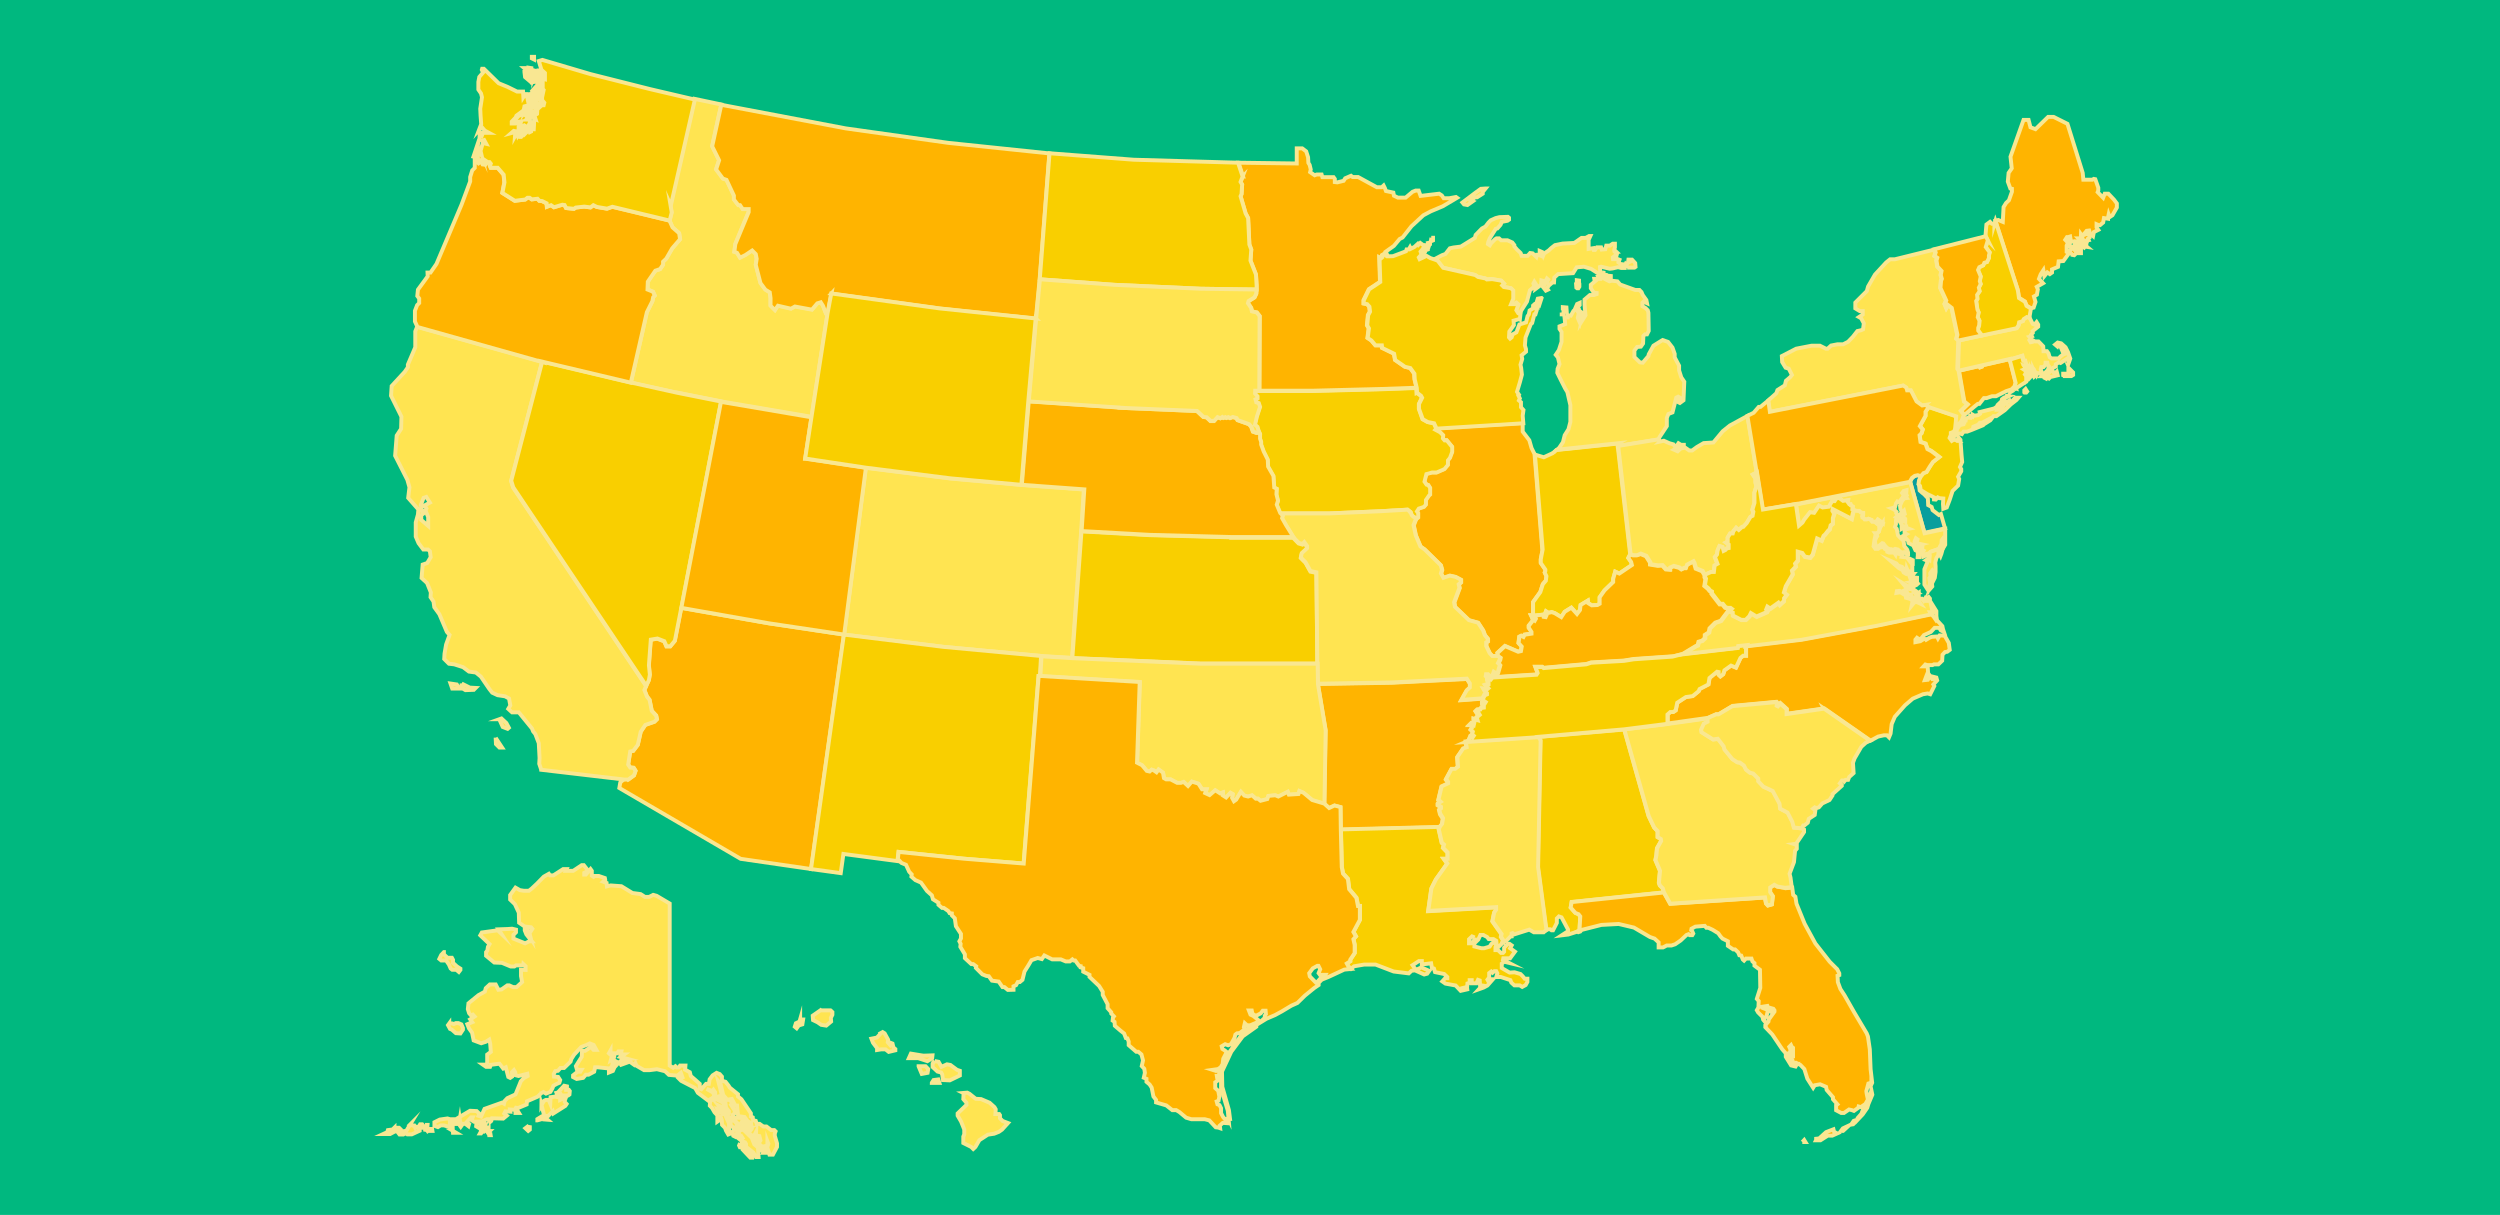 <?xml version="1.0" encoding="UTF-8"?>
<svg id="Layer_2" data-name="Layer 2" xmlns="http://www.w3.org/2000/svg" viewBox="0 0 158.88 77.21">
  <g id="Layer_15" data-name="Layer 15">
    <rect width="158.88" height="77.21" fill="#00b87f"/>
    <path d="M100.38,59.11l.05-.88-.11-.14-.2-.08-.3-.34.06-.35,5.86-.61-.08-.26-.18-.18-.06-.17.07-.76-.29-.68.06-.31.04-.44.26-.46-.02-.13-.2-.12v-.38l-.22-.23-.35-.73-1.55-5.5-5.49.48.16.24-.16,8.05.53,3.99.11-.06h.16s.07.06.07.06h.1s.24-.47.24-.47v-.28l.13-.13.17.06.41.77v.11l-.4.26.42-.05.59-.19.13-.07Z" fill="#f9cf00" isolation="isolate" stroke="#f9e792" stroke-miterlimit="10" stroke-width=".25"/>
    <path d="M25.07,71.67h.29l.08.08-.12.14-.23.02-.3.16h-.44s.26-.12.26-.12l.04-.13.3-.04.12-.12ZM26.06,71.47l.16.06h.11l.06.14.04-.07.11.02.13.18v.06l-.5.23h-.29s-.12-.07-.12-.07l-.13.08h-.24l-.13-.17.56-.06.25-.41ZM26.71,71.45h.12s.08.1.08.1v.12h-.16s-.11-.12-.11-.12l.06-.1ZM27.01,71.49h.16s-.01.11-.01.11l-.13.07v-.18ZM27.05,71.75h.41s.02.12.02.12h-.16s-.04-.05-.04-.05l-.1.07-.05-.07-.11-.02v-.05ZM47.02,72.67h.25s-.12.24-.12.24h-.13s-.05-.11-.05-.11l.06-.16M46.9,72.29l.07-.16-.02-.28.29-.06.54.53.16.41.23.19.04.61h-.17l-.16-.28-.37-.29h-.07l.13.34.2.02.02.25h-.11s-.49-.52-.49-.52v-.11s.22-.12.22-.12v-.12l-.06-.1-.19-.07-.2-.16h.17s.06-.04.06-.04l-.07-.11-.07.06-.13-.02ZM46.47,71.2h.16s.29.31.29.31l-.02.1h-.1s-.01.2-.01.2l.06.06v.18l-.1.04-.05.14-.1-.05-.05-.26.13-.17-.25-.26v-.14s.04-.14.04-.14ZM46.65,71.02l.23.02h.3s.41.4.41.4l-.02.06-.13.07-.13-.02v-.08s-.16-.19-.16-.19l-.04.08.12.16-.02.14h-.1s-.16.01-.16.01v-.2s-.32-.34-.32-.34l.02-.11ZM45.12,69.95l.11-.05h.19l.08-.06.49.26v.18s-.05.06-.05.06h-.1l-.17-.08.13.16h.22l.06.24h-.11l-.26-.18-.13-.02.07.16v.11s.11-.07.11-.07l.2.14h.16s-.02.08-.02.08l.23.52v.41l.05.25-.1.04-.14-.24-.06-.18-.19-.19-.02-.32-.07-.2h-.08l.04.13v.06l-.17.12v-.4s-.18-.19-.18-.19l-.16-.28-.14-.14.02-.3ZM45.99,69.68l.13.22h.29s.12.24.12.24l-.07.07.24.38v.16l-.14.1v.08l-.24.23-.06-.17v-.16s.06-.08.06-.08v-.13l-.18-.23-.06-.44-.11-.18.02-.08ZM39.18,67.48l-.48.49v.19l.25-.1.1-.23.26-.29-.13-.07ZM35.38,69.47v.07l.22.14.02-.17.07.11h.42s.08-.06.08-.06l.02-.22-.06-.08h-.17v-.1l.05-.07v-.05l-.18-.04-.4.43-.08.02ZM34.41,70.22l.18.7h.25l.29-.3.04.14.76-.48.08-.12-.12-.13v-.08l.06-.16h-.11s-.24.11-.24.11v-.14l-.32-.07-.29.04-.02.41-.1-.24h-.18s-.12.06-.12.06l-.16.28ZM34.15,71.2v-.08s.26-.16.26-.16l.07.04.16.02.16.14-.26-.02-.05-.07-.12.07-.22.06ZM33.52,71.6l-.13.1.18.17.1-.08v-.16s-.14-.02-.14-.02ZM32.76,70.65h.17s.05.08.05.08h-.22s0-.08,0-.08ZM31.1,72.08v.06h.08s-.01-.06-.01-.06h-.07ZM31.05,71.69l-.12.12v.06l.08.13.12-.12h-.08v-.19ZM30.81,71.6l-.04.12h-.16s-.05.04-.05.04v.16l-.06.11h.07l.08-.11h.1s.11-.13.11-.13l.02-.16-.08-.02ZM30.28,71.36l-.02.22.17.1.14-.07v-.12l.2-.04v-.07s-.12-.02-.12-.02l-.08.07-.11-.06h-.18ZM29.69,71.35l.12.08-.04.14-.17-.13.08-.1ZM29.19,71.5h.17s-.08.11-.08.11l-.08-.11ZM28.77,71.86l.22.13h-.2s-.01-.13-.01-.13ZM28.55,65.04h.18s.11.04.11.04l.13-.06h.16s.19.08.19.08l.1.23v.11s-.16.24-.16.24l-.29-.02-.25-.22-.12-.05-.13-.24.08-.11ZM28.21,60.51v.14l.23.22h.28l.07.13v.19l.25.23.22.14v.08s-.1.13-.1.13l-.17-.14h-.25s-.1-.08-.1-.08l-.11-.25-.18-.26h-.31s-.12-.1-.12-.1l.12-.25.17-.18ZM47.52,71.67l-.14.05v.13s.13,0,.13,0v-.18ZM28.6,71.13l-.16-.05-.49.07-.34.17v.23s.22.08.22.08l.18-.11h.2s.56.16.56.16v-.16s-.18-.13-.18-.13v-.26ZM28.85,71.41l-.05-.17.14.02v.17h.23l.05-.3.04.29h.3s.38-.41.38-.41h.1s-.08.17-.08.17l.17.11.5-.02.31-.14h.17s.04.17.04.17l.07-.06.05-.17.71.02.23-.19-.16-.13.07-.14.31.02-.02-.14.3.02.08-.13.13.02.55-.23.02-.2.67-.29.24-.23.14-.07.16.1.28-.11.13-.23.06-.16.2-.11.18-.08.05-.17-.13-.2-.26-.02-.02-.16.1-.19.17-.02.16-.18h.23s.41-.4.41-.4l.05-.17.18-.28.46-.49.3-.11.23-.11.25.1.17.31h-.18l-.17-.18-.36.24h-.2s-.02.38-.02.38l-.37.59.07.24h.28l-.07.12h-.17s-.29.23-.29.23v.11l.23.12.41-.07.17-.2h.17s.36-.19.36-.19l.06-.28h.19s.76.08.76.08l.12-.13.12-.54-.19.13.07-.26-.19-.17.1-.18v.18h.42l.08-.12h.19s-.04.19-.04.19h.23s-.23.17-.23.17l.49.13-.42.05-.16.14.11.17.55-.2.28.2.08-.11.07.17.48.28h.35l.47-.06.52.13.24.23.54.05.22-.18.1.29-.22.08.14.14.89.46.17.3.65.49.4-.24-.07-.26-.42-.24.37.14.06-.08.11.16v.32l.25-.07.25.22-.3-1.18.14.16.17.72.26.3.29-.05.22.42h.11l.07.67.41.06.19.26.22.13.05.34-.22.31.35.19.14-.29-.02.37-.1.11.17.2.08-.29-.02-.14.1.02.07.28-.12.17.07.31.06.05.04-.19.08.07-.04.24.14.02-.05.11h.2v-.13h-.12v-.2s-.08-.07-.08-.07l.2-.04.06-.1v-.19l.06.16-.07.22.14.47h.22s.26-.49.26-.49v-.23s-.14-.48-.14-.48v-.14s.05-.14.05-.14l-.08-.08h-.2s-.3-.23-.3-.23h-.2l-.24-.17h-.18l-.06-.19-.17-.04-.02-.18-.12-.06v-.2s-.6-.89-.6-.89l-.22-.18v-.14l-.52-.42-.08-.13-.19-.24-.23-.07v-.26l-.14-.16-.2-.08-.25.16-.19.25-.05.29h-.18s-.3.34-.3.34l-.1-.04v-.3l-.29-.26-.28-.24-.06-.24-.3-.16.02-.26h-.34s-.08.12-.08.12h-.14l-.08-.08-.14.1-.22-.14v-10.3l-.83-.49-.22-.06-.26.13h-.26s-.28-.18-.28-.18l-.52-.07-.7-.43-.68-.05-.24.06-.02-.22-.22-.08.13-.12-.02-.11-.38-.13h-.29l-.05.05-.11-.07v-.31s-.08-.11-.08-.11l-.3.35h-.1v-.11l.2-.1v-.1l-.23-.29h-.13s-.54.36-.54.36h-.47l.05-.11h-.22s-.62.4-.62.4h-.22l-.07-.1-.32.18-.43.44-.34.32-.18.14h-.31s-.26-.04-.26-.04l-.28-.16h0l-.34.47v.29s.3.29.3.29l.25.54.02.64.35.24.41.05.08.1-.18.28.08.32-.2-.31v-.29l-.18-.04v.14s.1.25.1.25l.35.44h-.17l-.26.13-.74-.3v-.24s.16-.16.16-.16v-.17l-.25-.06-.28.02-.58.02.18.28-.23-.22-1.01.14-.1.18.59.56-.1.17-.04.24-.08.1v.23s.52.43.52.43l.49.02.55.23h.24l.1-.07h.46s.01-.08.01-.08l.14.13v.24s-.29-.01-.29-.01v.4s.07.38.07.38l-.35.32h-.23s-.24-.11-.24-.11h-.12s-.37.26-.37.26l-.2.02-.17-.34h-.37l-.26.24-.06.22-.4.22-.64.52-.04.37.08.26.12.14.12-.05.11.12-.1.07-.18.11.13.18-.31.13.1.26.2.28.1.49.48.18.31-.1.2-.13.06.25.04.53-.23.17v.53l-.07.11h-.2l.2.14h.25s.05-.13.05-.13l.55-.07.24.31.16-.08.16.61.12.06.12-.08v-.29s.12-.12.12-.12l.08.13.02.19.19.05.56-.14.02.14-.24.13-.19.2-.34.84-.52.24-.17.18-.04.17-.12-.07-1.12.4-.22.49-.16-.05.06-.13-.18-.17-.42-.02-.64.38-.26.16h-.28l-.06.29h.2Z" fill="#ffe451" isolation="isolate" stroke="#f9e792" stroke-miterlimit="10" stroke-width=".25"/>
    <path d="M39.93,49.53l.36-.26.1-.29-.12-.19-.22-.02-.13-.19.13-.83.19-.04.29-.38.19-.84.29-.43.58-.2.16-.16-.05-.23-.28-.3-.14-.7-.17-.22-.16-.41.11-.25.17-.36.06-.35-.06-.59.12-1.63.42-.07.44.17.14.32h.24l.29-.35.41-2.1,5.55.98,4.8.72-2.09,14.9-4.48-.65-7.71-4.5.06-.35.24-.22h.26Z" fill="#ffb400" isolation="isolate" stroke="#f9e792" stroke-miterlimit="10" stroke-width=".25"/>
    <path d="M93.32,47.05l.11-.26.14.06.08-.12-.1-.08.04-.18-.13-.11.07-.12v-.18s-.14-.01-.14-.01l.1-.1.16.1.04-.17-.05-.13v-.08s.25.07.25.07l-.05-.18.19-.16-.06-.11h-.13s-.07-.1-.07-.1l.11-.11.19-.02.06-.1.17-.02v-.1s-.12-.11-.12-.11v-.06h.18l.05-.08-.17-.12v-.07s-1.36.1-1.36.1l.34-.61.2-.18v-.26l-.19-.3-4.78.24-4.7.08.49,2.93-.08,4.68.31.28.34-.16.38.1.02,1.43,6.28-.16.14-.18.06-.36-.18-.28-.06-.26.11-.08v-.1l-.2-.13v-.08s.18-.11.18-.11l-.14-.13.2-.85.41-.19v-.1l-.13-.17.35-.65h.23l.18-.14-.04-.62.37-.54.22-.07-.06-.37.19-.08Z" fill="#ffb400" isolation="isolate" stroke="#f9e792" stroke-miterlimit="10" stroke-width=".25"/>
    <path d="M31.5,46.89l.41.62h-.17s-.22-.22-.22-.22l-.02-.41ZM31.73,45.71l.22.49.31.12.08-.07-.16-.3-.31-.29-.14.05ZM29.34,43.43v.29l.24.14.53-.02.12-.12-.37-.02-.52-.26ZM28.63,43.44l.4.06.17.26h-.46l-.11-.32ZM34.39,48.9l-.12-.36.02-.36-.05-.95-.22-.58-.14-.17-.07-.18-.84-1.03h-.43s-.24-.22-.24-.22l.13-.22-.08-.44-.26-.14-.47-.07-.34-.16-.18-.23-.54-.79-.32-.26-.44-.06-.37-.28-.56-.18-.34-.04-.3-.3.02-.34.1-.58.22-.61-.17-.19-.48-1.13-.32-.44-.05-.36-.19-.28.02-.3-.24-.6-.35-.32.07-.85.29-.1.22-.37-.05-.38-.12-.11h-.3l-.3-.4-.18-.42v-.9l.14-.5.02-.25.3.02v.19s-.11.08-.11.08v.3l.44.38v-.56l-.17-.41.06-.13-.12-.2.34-.18-.23-.36-.17.06-.18.46.06.16-.1.12h-.11s-.65-.74-.65-.74l.08-.67-.13-.47-.78-1.54.1-1.28.28-.43.02-.77-.66-1.33.04-.62.83-.9.2-.29v-.17s.47-1.1.47-1.1v-1.01s.12-.3.12-.3l7.94,2.23-1.97,7.58.13.42,8.45,12.61-.11.25.16.41.17.22.14.7.28.3.05.23-.16.16-.58.2-.29.43-.19.84-.29.38-.19.04-.13.83.13.19.22.02.12.19-.1.29-.36.26h-.26s-5.28-.62-5.28-.62Z" fill="#ffe451" isolation="isolate" stroke="#f9e792" stroke-miterlimit="10" stroke-width=".25"/>
    <path d="M68.15,41.81l-1.98-.12-6.21-.58-6.32-.78,1.38-10.6,5.39.68,4.5.41,3.97.29-.17,2.65-.58,8.05Z" fill="#ffe451" isolation="isolate" stroke="#f9e792" stroke-miterlimit="10" stroke-width=".25"/>
    <path d="M128.06,24.47l.05-.13-.38-1.48v-.04s-1.8.41-1.8.41v.08l-.11.04-.06-.08-1.26.29.34,1.96.22.18-.42.41.2.26.65-.54.2-.16h.1l.29-.37h.17s.35-.12.35-.12h.25l.64-.32.34-.11.12-.12.18.06-.05-.22Z" fill="#ffb400" isolation="isolate" stroke="#f9e792" stroke-miterlimit="10" stroke-width=".25"/>
    <path d="M121.9,30.19l-.19.04-.18.13-.14.25.91,3.25,1.31-.28-.26-.91-.13.06-.4-.31-.06-.2-.22-.12-.02-.44-.25-.26-.13-.1-.14-.13-.05-.38.04-.25.12-.26-.19-.07Z" fill="#089e9d" stroke="#f9e792" stroke-miterlimit="10" stroke-width=".25"/>
    <path d="M113.43,56.43l-.48-.08-.2-.11-.26.17v.3l.17.25-.06.52-.25.07-.12-.13-.07-.38-6.02.4-.4-.72-5.86.61-.06.35.3.34.2.08.11.14-.05.88-.13.07.06.05.12-.04.08-.1,1.26-.32,1.1-.06.97.23,1.02.6.29.1.26.24v.32s.28,0,.28,0l.23-.12h.3s.24-.08.24-.08l.35-.24.37-.35.13-.05.07.06h.17l.06-.1-.06-.14-.07-.07.02-.1.24-.13.6-.05.1.12h.12s.28.13.28.13l.36.22.14.2.13.14.34.17v.29l.34.23h.12s.19.18.19.18l.08.19.12.02.1.25.08.07.12-.13h.35s.06.18.06.18l.13.11v.16l.35.26.02,1.15-.22.7.12.14-.02.41-.1.17.08.14.28.28.04.18.1.12-.05-.23.16-.07.1-.43-.36-.14v-.07s.32-.05.32-.05l.11.31.13.07v-.24s.14.04.14.04l.07.1v.08s-.36.5-.36.5l-.02.13-.2.23v.13l.44.46.64.95.22.25v.22l.34.55.28.07.08-.14-.25.04-.36-.54.02-.17.18-.1v-.18l-.07-.16.11-.11.05.11.08.06v.48l-.14-.07-.1.11.17.19.12.31.14-.07.28.14.25.26.19.61.37.58.1-.16.34-.06.38.16.04.2.4.46v.13s.28.32.28.32l-.08.06v.32l.32.17h.18l.32-.22.18.04.13.05.28-.2.02-.08.14.04.29-.2.16-.28-.08-.38-.02-.16.13-.48.07-.02.07.19.1-.22-.1-.86-.05-1.26-.12-.82-.08-.2-.79-1.33-.62-1.09-.26-.4-.16-.43-.02-.41.11-.04v-.11l-.13-.26-.48-.48-.91-1.16-.68-1.25-.52-1.28-.07-.44-.14-.12-.06-.46-.43.04ZM114.54,72.58h.2s-.08-.13-.08-.13l-.12.13ZM115.42,72.45v-.08l.19-.02.44-.4.18-.07.29-.11.04.16.2.1-.31.14h-.29l-.47.3h-.28ZM117.48,71.54l-.36.17-.12.16h.13s.35-.32.35-.32ZM117.94,71.19l-.13.04-.17.24.13-.02.18-.19v-.06ZM118.93,69.3l-.2.67-.1.12-.12.31-.14.19-.08.2-.23.26v.11l.32-.34.29-.42.07-.24.25-.59-.06-.29Z" fill="#ffb400" isolation="isolate" stroke="#f9e792" stroke-miterlimit="10" stroke-width=".25"/>
    <path d="M114.65,52.71v.17l-.5.74-.14.02.18.06v.24l-.11.13-.07.72-.28.74.06.24.08.61-.43.04-.48-.08-.2-.11-.26.17v.3l.17.25-.06.52-.25.07-.12-.13-.07-.38-6.02.4-.4-.72-.08-.26-.18-.18-.06-.17.07-.76-.29-.68.06-.31.04-.44.26-.46-.02-.13-.2-.12v-.38l-.22-.23-.35-.73-1.55-5.5,2.75-.35,2.57-.36v.23s-.24.12-.24.12l-.17.38.02.16.73.46.31-.04.37.48.05.2.5.61.31.2.17.02.26.19.13.26.24.19.22.06.32.32v.17s.32.34.32.34l.6.28.43.8.04.32.47.25.3.58.1.37.5.05.11.05Z" fill="#ffe451" isolation="isolate" stroke="#f9e792" stroke-miterlimit="10" stroke-width=".25"/>
    <path d="M61.24,69.47l-.02.38.2.23v.14s-.56.54-.56.54v.14s.22.38.22.38l.2.5v.31l-.06.14v.41s.5.25.5.25l.13.13.14-.13.25-.43.54-.35.4-.06.3-.12.2-.14.38-.42-.34-.13-.17-.17v-.2s-.05-.07-.05-.07h-.24l.02-.3-.08-.14-.31-.28-.54-.23-.34-.02-.4-.32-.14-.07-.25.02ZM59.4,67.43l-.13.18v.2s.31.29.31.29l.23.06.07.12.05.36.43.02.64-.31v-.3s-.18-.06-.18-.06l-.42-.31-.22-.04-.35.16-.18-.32-.25-.05ZM59.22,68.81l.11-.17.3-.04.07.22h-.48ZM58.38,67.77l.2.48.37-.07.04-.24-.17-.18h-.44ZM57.89,66.96l-.13.29h.6l.58.19.3-.19.02-.18-.58.02-.79-.13ZM55.96,65.69l-.23.25-.35.07.1.26.26.34v.12s.26-.04.26-.04h.28s.2.16.2.16l.42-.1v-.08l-.12-.1-.06-.25-.1-.04-.06.12-.14-.16.02-.17-.22-.4-.13-.08-.14.08ZM52.15,64.2l-.5.35.02.28.29.14.23.16.32.05.31-.26-.02-.23.1-.2v-.17l-.12-.11h-.62ZM50.85,64.78l-.04.14-.23.11-.07.22.12.1.13-.18.23-.07.05-.31h-.19Z" fill="#ffe451" isolation="isolate" stroke="#f9e792" stroke-miterlimit="10" stroke-width=".25"/>
    <path d="M43.02,24.97l-2.93-.65,1.02-4.48.35-.7.05-.25.1-.11-.11-.24-.35-.14.02-.5.48-.7.3-.1.19-.28v-.19s.2-.19.2-.19l.38-.66.5-.58-.06-.38-.42-.37-.19-.43.13-.52-.08-.48,1.53-6.74,1.71.36-.58,2.64.44.89-.19.58.43.58.23.08.47,1v.25l.28.36h.11l.17.25h.38v.19l-.85,2.04-.06.49.17.06.19.31.34-.17.43-.29.23.23.06.3-.06.38.3,1.16.31.42.28.17.05.36v.49l.28.28.19-.28.83.19.25-.14,1.08.2.34-.4.22-.07.14.22.19.49h.11s-1.02,6.59-1.02,6.59l-5.75-.98-2.8-.56Z" fill="#ffe451" isolation="isolate" stroke="#f9e792" stroke-miterlimit="10" stroke-width=".25"/>
    <path d="M98.04,34.91l-.12.62v.24l.29.42v.08l-.04.11.11.23-.04.29-.19.22-.16.5-.46.64v.84h-.13l.11.23v.11l-.26.32v.13s.19.26.19.26v.11s-.46.07-.46.07l-.07.14-.14-.07-.12.06-.05.4.2.22-.05.29-.18.04-.83-.36-.48.44.04.22h-.34l-.17-.18-.22-.46v-.23l.1-.07v-.16s-.19-.23-.19-.23l-.11-.3-.32-.49-.58-.16-.89-.85-.05-.29.34-.91-.05-.23.14-.13v-.16l-.34-.18-.36-.08-.41.14-.16-.28.07-.23-.08-.29-1.03-1.01-.26-.18-.3-.71-.14-.65.17-.44.08-.08v-.28s-.07-.11-.07-.11l.12-.18.22-.07.11-.04.12-.14v-.29l.2-.29.06-.06v-.42s-.1-.17-.1-.17l-.12-.04-.13-.19.12-.48.36-.1h.29l.5-.22.2-.26v-.29s.14-.16.14-.16l.16-.38v-.31s-.35-.42-.35-.42h-.14l-.11-.13.02-.19-.2-.2-.3-.16.06-.07,5.51-.34v.55s.42.55.42.55l.14.49.19.38.49,6.03Z" fill="#ffb400" isolation="isolate" stroke="#f9e792" stroke-miterlimit="10" stroke-width=".25"/>
    <path d="M98.72,28.78l-.61.28-.56-.17.49,6.03-.12.62v.24l.29.42v.08l-.04.11.11.23-.04.29-.19.22-.16.5-.46.64v.84h-.13l.11.23.13.1.07-.12-.08-.2.55-.06.02.14.13.02.05-.11-.07-.16.04-.1.16.1.2-.05.2.07.41.25.22-.34.42-.26.36.4.19-.25.04-.32.46-.28.02.16.23.14.36-.02.14-.08v-.41s.31-.44.31-.44l.55-.53v-.2s.13-.46.13-.46l.26.12.8-.54-.05-.2-.18-.25.12-.23-.79-6.87v-.17s-3.9.41-3.9.41l-.2.19Z" fill="#f9cf00" isolation="isolate" stroke="#f9e792" stroke-miterlimit="10" stroke-width=".25"/>
    <path d="M90.04,24.96l.25.19.07.13-.19.4v.3s.23.66.23.66l.32.18.4.08.16.34-.06.07.3.16.2.2-.02.19.11.13h.14l.34.42v.31s-.14.38-.14.38l-.13.16v.29s-.22.26-.22.26l-.5.22h-.29l-.36.1-.12.48.13.19.12.04.11.17v.42s-.07.06-.07.06l-.2.29v.29l-.12.14-.11.04-.22.07-.12.18.08.11v.28s-.1.08-.1.08l-.18-.1-.13-.13-.07-.19-.2-.16-1.72.1-3.27.14h-3.11s-.22-.54-.22-.54l.08-.26-.1-.4.02-.35-.16-.08-.05-.73-.34-.6-.02-.44-.26-.52-.16-.44v-.17l-.07-.2v-.28l-.06-.11-.08-.2-.04-.16-.16-.14.12-.52.2-.61-.08-.24-.16-.05-.05-.19.12-.06v-.13s-.14-.18-.14-.18v-.19s.28.01.28.01h3.39l4.36-.11,2.23-.08.02.31Z" fill="#f9cf00" isolation="isolate" stroke="#f9e792" stroke-miterlimit="10" stroke-width=".25"/>
    <path d="M78.3,34.15l-5.25-.14-4.32-.24-.58,8.05,8.13.35h7.44s-.06-5.76-.06-5.76l-.38-.08-.31-.56-.3-.3.06-.28.32-.31v-.14s-.17-.25-.17-.25l-.11.12-.24-.07-.35-.36h-3.89Z" fill="#f9cf00" isolation="isolate" stroke="#f9e792" stroke-miterlimit="10" stroke-width=".25"/>
    <path d="M106.28,41.71l-2.46.17-.62.1-2.09.12-.31.1-2.71.24-.08-.07h-.44l.14.38-.07.11-2.8.18.12-.32.17.11.08-.05.14-.49-.12-.12.12-.24.02-.11-.16-.1-.04-.22.48-.44.83.36.18-.04.05-.29-.2-.22.05-.4.12-.06.14.07.07-.14.44-.07v-.11s-.17-.26-.17-.26v-.13s.25-.32.25-.32v-.11l.13.1.07-.12-.08-.2.55-.06.02.14.13.02.05-.11-.07-.16.04-.1.16.1.2-.05.2.07.41.25.22-.34.42-.26.36.4.19-.25.04-.32.46-.28.02.16.23.14.36-.02.14-.08v-.41s.31-.44.31-.44l.55-.53v-.2s.13-.46.13-.46l.26.12.8-.54-.05-.2-.18-.25.12-.23.16.06h.26s.23-.08.23-.08l.35.14.26.41v.12l.49.08.28-.02.23.25.26.02v-.12l.23-.1.36.1.14.1.16-.08h.11l.07-.2.41-.22.06.1.1.35.42.17.14.25v.13s.06.12.06.12l-.07.43.23.19.1.13.12.07v.11s.52.67.52.67h.17l.18.22.14.04h.17s-.59.78-.59.78l-.35.12-.36.36-.05.26-.25.16v.2s-.18.17-.18.17l-.22.06-.06.23-.12.05-.83.5-.67.17ZM94.51,43.07l-.08-.08.02-.12h.13l.08.08-.04.12h-.12Z" fill="#ffb400" isolation="isolate" stroke="#f9e792" stroke-miterlimit="10" stroke-width=".25"/>
    <path d="M95.52,59.76l-.14-.22.04-.16-.58-.82.11-.55.12-.17v-.17s-4.31.24-4.31.24l.2-1.43.29-.58.72-1.01-.22-.3h.24v-.4l-.29-.3.06-.2-.14-.12-.19-.85.07-.17-6.28.16.06,2.39.08.41.31.34.08.65.46.55.1.52h.12v.88s-.41.77-.41.77l.16.28-.16.18.08.36v.52s-.28.42-.28.42v.1s-.22.14-.22.14l.12.22.14.13.19-.16.64-.11h.73s1.15.44,1.15.44l.96.12.18-.17.22-.02.58.26.19-.05.13-.18-.5-.22-.26.12-.13-.02-.17-.24.4-.26h.19s0,.19,0,.19h.18s.41-.05.41-.05l.05.28.13.05.07.23.58.12.2.19v.08h-.14l-.18.2.2.14.65.12.32.34.53-.12-.44.02v-.07s.32-.08.32-.08l.02-.22.14-.04v-.17h.13v.2h.3s.1-.22.1-.22l.11.04.02.3.14.02-.22.24.31-.11.24-.13.35-.4h-.08l-.16.14h-.05s-.06-.11-.06-.11l.11-.14v-.28l.13-.1.08.08.12-.1h.12s.07.14.07.14l-.07.23h.29l.61.2.06.16.19.17h.34s.16.1.16.1l.22-.12.11-.2v-.2h-.17l-.14-.17-.13-.13-.38-.11-.31.02-.5-.29v-.28l.16-.12.29.07-.37-.19.02-.1h.43l.31-.42-.31-.22.1-.18-.14-.1h-.1l-.24.25v.25l-.07.08h-.13s-.19-.18-.19-.18h-.16v-.18l.07-.08.1.08.2-.19.08-.19.1-.04-.07-.08ZM94.28,59.43l.23.12.1.13h.3s.18.11.18.11l.02.17-.05.07-.11-.18-.17.14-.11.17-.34.1h-.19s-.44-.11-.44-.11v-.2s.25-.24.25-.24l.13-.29h.19ZM93.72,59.58v.13l-.22.24h-.14v-.26l.19-.18.17.07Z" fill="#f9cf00" isolation="isolate" stroke="#f9e792" stroke-miterlimit="10" stroke-width=".25"/>
    <path d="M128.24,18.44l.07.48.38.24.1.26.28.17.17-.04.12-.36-.1-.35.19-.11.06-.34-.07-.16.4-.23-.26-.28.11-.29.17-.26.06.38.19-.24.16.11.14-.1v-.2l.38-.16.04-.35.3-.02.32-.44v-.08l-.11-.06v-.4s.06-.13.06-.13l.02.19.12-.06-.02-.38-.11.04v.14s-.16-.17-.16-.17l.11-.17h.07s.13-.04.13-.04l.06.34.24-.04.35.08v-.12l-.13-.14h.16s.01-.26.01-.26l.07.1.04.23.25.18.02-.12.11-.02-.04-.1.1-.07v-.19s-.2-.02-.2-.02l-.24.08.17-.19.08-.1.16-.02.05.16.2.19.05-.25.28-.14-.11-.16v-.2s.14.06.14.06h.08l.2-.17.05-.28.26.04v-.08s.04-.19.04-.19l.06.17.18-.12.28-.49v-.26s-.18-.24-.18-.24l-.36-.38h-.23l-.1.26-.35-.36.04-.1v-.18l-.19-.54-.1-.02-.08.05h-.58l-.04-.43-.97-3.12-.88-.44h-.35s-.8.78-.8.78l-.32-.12-.12-.47h-.32l-.83,2.34.08.74-.2.29-.05.55.16.44.1.02v.19l-.19.54-.18.17-.16.26-.05.94-.29-.12-.18.05,1.43,4.42ZM132.39,15.47l-.12.1v.16l.08-.1.11.1.05-.06.13.02-.12-.1.05-.1-.18-.02ZM132.19,15.79l-.12.13.06.05v.12s.12,0,.12,0v-.22l-.06-.08ZM131.83,15.59l.11.16.12.06.04-.12v-.22l-.16-.08-.05.14-.06.06ZM131.71,16.19l-.2-.2.19-.29.1.04.02.13.12.1v.13l-.12.12-.11-.02Z" fill="#ffb400" isolation="isolate" stroke="#f9e792" stroke-miterlimit="10" stroke-width=".25"/>
    <path d="M121.98,35.32v-.2h-.1v.22h.1ZM123.4,34.85l.14-.26v-.3s-.06-.07-.06-.07l-.08.11-.02.25-.1.17-.04.13-.55.19-.08.1-.16.02-.05.11-.16.07-.04-.3.05-.08-.1-.06.02-.18-.19.12v-.24l.14-.04-.23-.05-.08-.1.05-.16-.1-.07-.08.19.06.1-.08.07-.13.06-.24-.12-.02-.14-.12-.13-.17-.2.18-.1-.12-.07v-.11l.07-.12.2-.04-.17-.07v-.08s-.17-.01-.17-.01l-.05.13-.07.04v-.41s.13-.12.13-.12l.1.08v-.19s-.11-.11-.11-.11l-.11.13-.12.17-.07-.12.02-.29.11-.12.11.11.14-.08-.05-.2-.12.12-.11-.25-.02-.2.13-.29.13-.17.17-.02-.06-.1.06-.07-.04-.08.02-.25-.18.05-.1.13.12.16-.31.43-.11-.05-.08.11-.07.26-.22.06.16.07.16.16-.02.08.11.14-.13.12.06.04-.06.16v.25l-.06.16.11.13.08.41.16.17.19.17.05.34.19.24.05.17v.12h-.08l-.18-.14-.05.02-.14-.02-.2-.17-.17-.04-.12.06-.14-.04-.05.02-.2-.1-.12-.12-.12-.16-.07-.02-.1.08-.19.16-.13-.1-.05-.28.1-.25-.04-.06.04-.05-.08-.12h.12s.12-.12.12-.12l.05-.22.2-.31-.31-.22-.12.2-.07-.07h-.19s-.05-.06-.05-.06v-.06s-.19-.07-.19-.07l-.1.04h-.14s-.08-.1-.08-.1l-.06-.02-.02-.08.07-.1v-.11l-.14-.02-.12-.11h-.11s-.19-.02-.19-.02l-.11-.05.02-.19-.12-.06-.02-.08h-.08l-.1-.14.02-.12-.31.05-.26-.19-.17.04-.11.17h-.16l-.2.35-.4.05-.23-.12-.31.46-.26-.04-.37.47-.11.19-.22.19-.2-1.37,7.26-1.42.91,3.25,1.31-.28v1.01s-.13.22-.13.22l-.07.04ZM121.79,34.64l-.16.11.1.22.2.1-.05-.19-.1-.23Z" fill="#ffe451" isolation="isolate" stroke="#f9e792" stroke-miterlimit="10" stroke-width=".25"/>
    <path d="M131.23,23.9h.41l.11-.07v-.16s-.22-.22-.22-.22l.05.12-.18.18h-.28v.1s.11.05.11.05ZM130.15,24.12l-.14-.07.12-.1.07-.25.14-.12.1-.02.07.11.13.02.07-.07.06.23-.16.04-.34.08-.13.16ZM125.96,21.31l2.21-.46.12-.18.04-.2.23-.07.06-.13.2-.13.16.04.2.4.12.05.13-.16.1.16v.13l-.36.29.02.1-.11.12.05.1-.16.04.11.14-.1.08.07.12.11-.02.04-.1.13.07h.22l.3.31.02.31h.22s.1.14.1.14l.07.24.12.08h.46s.1-.12.1-.12l.19-.14.13-.04-.14-.25-.04.11-.18-.43h-.1l-.05.11-.14-.12.16-.13.22.05.28.25.16.32.14.4-.12.34v-.22l-.08-.12-.42.28-.11-.04-.19.12v.14s-.28.14-.28.14l-.24.25-.24.23h-.14l.4-.4.06-.23-.06-.07-.04-.16h-.11s-.01.14-.01.14l-.12.14h-.14l-.04.13.05.14-.14.13-.13-.02-.05.12-.17-.36-.16-.13-.31-.16-.07-.26h-.1l-.08-.31-.78.24v-.04s-1.8.41-1.8.41v.08l-.11.04-.06-.08-1.26.29-.08-.12.06-1.8,1.49-.32Z" fill="#ffe451" isolation="isolate" stroke="#f9e792" stroke-miterlimit="10" stroke-width=".25"/>
    <path d="M102.82,28.18v.17s2.58-.42,2.58-.42l.06-.14.47-.71v-.52l.1-.25.26-.1.24-.94.12-.06.12.07-.02.07-.13.1.04.11.1.05.23-.17.05-1.18-.19-.28-.14-.44v-.3l-.28-.53v-.22l-.14-.4-.28-.36-.35-.12-.58.36-.3.55-.02.11-.36.42-.18-.02-.35-.34v-.41s.17-.23.17-.23l.24-.02.14-.2.02-.48.1-.1h.13s.11-.22.11-.22l-.02-1.15-.04-.16-.14-.14-.2-.12v-.22s.07-.07.07-.07l.22.1-.04-.2-.23-.32-.08-.19-.13-.13h-.26l-.97-.35-.17-.2-.37-.04-.14.04-.53-.28h-.17l.06.12h-.32s.01.06.01.06l.07.07-.3.25v.22s.19.28.19.28l.18.02v.07l-.18.06h-.25s-.34.29-.34.29v.3s.06.7.06.7l-.26.41.1-.54-.1-.07-.11.64-.12-.28.06-.28-.06-.12.07-.16-.07-.13.12-.12v-.14l-.16.07-.16.37-.08.08-.16.29-.2-.02v.14h-.2l.02.18.02.24-.36.14v.16s.13.2.13.2v.62s-.17.53-.17.53l-.2.3.14.17.1.42-.12.3-.02.25.2.41.3.59.14.23.19.83v1.06s-.12.47-.12.47l-.24.38-.11.44-.24.36-.14.12,3.89-.41ZM91.32,16.55l.36.46,2.04.46.17.12.48.1.08.06.34-.02.59.1.17.18-.12.12.1.1.46.08.14.14v.53s-.14.34-.14.34h.24s.12-.08.12-.08l.11.1-.13.37.12.19.14.04.1-.22.35-.55.19-.72.28-.24-.06-.19.06-.11.12.19-.04.26.35-.26.02-.28.25.07.1-.19.08.07-.08.18-.12.06-.12.24.17.22.13-.06-.06-.08.12-.18.23-.2h.1l.02-.31.24-.22.95-.06.23-.37.46-.04.46.14.5.32.08-.02-.02-.42.08-.02.54.13.18-.02.35-.08.2.05h.22s0-.12,0-.12l-.08-.11-.18-.02-.13-.1.06-.17-.1-.04h-.31s-.01-.11-.01-.11l.13-.1.07.1.06-.22-.08-.08.08-.02-.17-.16.04-.16v-.23s-.14,0-.14,0l-.18.12h-.23s-.06.23-.06.23l-.23.02-.04-.14h-.26s-.12.16-.12.16h-.08s-.02-.11-.02-.11l-.31.05v-.58s.11-.24.11-.24h-.08s-.22.12-.22.12h-.26l-.46.32-.74.04-.49.1-.23.18-.17.16-.3.2-.04.1-.07-.2-.16-.07v.07l.08.08v.16l-.18-.07h-.07l-.04.14-.24-.23-.16-.02-.16.18h-.38s-.06-.18-.06-.18l-.24-.23-.16-.19v-.08l-.13-.17-.31-.14h-.4s-.13-.12-.13-.12h-.17l-.08.05-.26.26-.08.13-.12-.08.02-.12.1-.25.38-.6.1-.02.2-.23.08-.19.36-.07.1-.07v-.12s-.07-.06-.07-.06l-.54.02-.24.06-.31.14-.14.14-.2.26-.22.12-.4.41-.05.19-.89.55-.48.06-.22.05-.28.36-.22.08-.53.28.23.08ZM103.41,17.01h.46s.07-.05.07-.05l-.02-.24-.2-.22h-.23s-.01.07-.01.07l.13.05-.19.1-.04.12-.07-.07-.05.1.16.14ZM94.39,11.98l-.28.02-.32.23-.85.64.1.12.22.04.34-.24-.13-.06.28-.19h.12l.36-.23v-.11s.18-.22.18-.22ZM99.32,19.52v.12l.25.19-.02-.29-.23-.02ZM99.24,19.86h.13v.12h-.12v-.12ZM101.81,17.3v.11l.1-.02v-.06l-.1-.02ZM102.37,17.67v-.13s-.2-.02-.2-.02l-.07-.05h-.11l-.05.04.11.05.13.13h.19ZM100.21,17.81v.13s-.05.08-.05.08l.02.26.05.04h.08s.06-.1.06-.1v-.19s-.02-.07-.02-.07v-.13s-.14-.02-.14-.02Z" fill="#ffe451" isolation="isolate" stroke="#f9e792" stroke-miterlimit="10" stroke-width=".25"/>
    <path d="M78.97,11.22l-.13.34.1.17-.04.61-.06.13.32,1.09.16.3.08,1.68.12.32-.05.7.35.89.04.7v.25s-.02.26-.02.26l-.11.24-.37.23-.04.14.2.3.05.22.31.07.18.23-.02,4.74h3.39l4.36-.11,2.23-.08-.13-.54-.02-.36-.26-.36-.34-.08-.62-.43-.07-.4-.76-.37-.02-.16h-.4l-.26-.31-.24-.16.08-.61-.11-.19.06-.65.12-.22-.04-.32-.14-.16-.22-.04v-.2l.34-.7.71-.47-.05-1.56.11.05.07-.06v-.13s.12-.07.12-.07l.17.14h.08s-.14-.28-.14-.28l.52-.37.37-.44.19-.1.56-.71.76-.7.47-.25.76-.32.91-.54-.07-.05-.44.08h-.34s-.12-.18-.12-.18l-.17-.11-1.18.14-.12-.34h-.19s-.2.08-.2.08l-.44.37h-.49l-.25-.12-.04-.2-.47-.1-.07-.19-.08-.16-.12.11h-.31s-1.19-.65-1.19-.65h-.35l-.1-.08-.37.16-.1.16-.4.1-.16-.02v-.2l-.08-.11h-.71l-.05-.17h-.31l-.13.05-.29-.2.04-.17-.07-.29-.08-.13-.02-.36-.12-.37-.25-.19h-.35v.96s-3.7-.05-3.7-.05l.29.88Z" fill="#ffb400" isolation="isolate" stroke="#f9e792" stroke-miterlimit="10" stroke-width=".25"/>
    <path d="M98.08,59.25h-.6s-.29-.17-.29-.17l-.95.3-.11-.08-.06.02v.19s-.08.01-.08.01l-.31.32h-.08s-.07-.1-.07-.1l-.14-.22.04-.16-.58-.82.11-.55.12-.17v-.17s-4.31.24-4.31.24l.2-1.43.29-.58.72-1.01-.22-.3h.24v-.4l-.29-.3.06-.2-.14-.12-.19-.85.07-.17.14-.18.06-.36-.18-.28-.06-.26.11-.08v-.1l-.2-.13v-.08s.18-.11.18-.11l-.14-.13.2-.85.41-.19v-.1l-.13-.17.35-.65h.23l.18-.14-.04-.62.37-.54.22-.07-.06-.37,4.6-.31.16.24-.16,8.05.53,3.99-.18.16Z" fill="#ffe451" isolation="isolate" stroke="#f9e792" stroke-miterlimit="10" stroke-width=".25"/>
    <path d="M89.85,32.87l-.13-.13-.07-.19-.2-.16-1.72.1-3.27.14h-3.11s.16.14.16.14l-.04.17.25.44.47.76.35.36.24.07.11-.12.18.25v.14s-.34.31-.34.31l-.06.28.3.3.31.56.38.08.06,5.78.02,1.3,4.7-.08,4.78-.24.19.3v.26l-.2.18-.34.61,1.34-.1.12-.24.14-.06v-.08l-.14-.13-.07-.12.2.02.1-.08-.17-.18.17-.06v-.12s-.06-.12-.06-.12v-.16l-.08-.08.02-.12h.13l.08.08-.04.12.1.08.1-.12.12-.32.17.11.08-.05.14-.49-.12-.12.12-.24.02-.11-.16-.1h-.34l-.17-.18-.22-.46v-.23l.1-.07v-.16s-.19-.23-.19-.23l-.11-.3-.32-.49-.58-.16-.89-.85-.05-.29.34-.91-.05-.23.14-.13v-.16l-.34-.18-.36-.08-.41.14-.16-.28.07-.23-.08-.29-1.03-1.01-.26-.18-.3-.71-.14-.65.17-.44-.18-.1Z" fill="#ffe451" isolation="isolate" stroke="#f9e792" stroke-miterlimit="10" stroke-width=".25"/>
    <path d="M52.83,18.66l6.88.95,6.12.64.24-2.49.62-8.01-6.42-.67-6.52-.92-7.91-1.5-.58,2.64.44.89-.19.58.43.58.23.08.47,1v.25l.28.36h.11l.17.25h.38v.19l-.85,2.04-.06.49.17.06.19.31.34-.17.43-.29.23.23.06.3-.06.38.3,1.16.31.42.28.17.05.36v.49l.28.28.19-.28.83.19.25-.14,1.08.2.34-.4.22-.07.14.22.19.49h.11s.24-1.27.24-1.27Z" fill="#ffb400" isolation="isolate" stroke="#f9e792" stroke-miterlimit="10" stroke-width=".25"/>
    <path d="M71.5,25.93l4.56.19.41.38.2.02.25.24h.22s.22-.25.22-.25l.18.07.12-.08.08.06.11-.05.08.05.11-.05.12.06.17-.07.24.07.07.13.73.26.14.16.11.31.22.08.18-.02.06.11v.28l.07.2v.17l.16.44.26.52.02.44.34.6.05.73.16.08-.02.35.1.4-.08.26.22.53.16.16-.04.17.25.44.47.76h-3.89l-5.25-.14-4.32-.24.17-2.65-3.97-.29.44-5.31,6.14.42Z" fill="#ffb400" isolation="isolate" stroke="#f9e792" stroke-miterlimit="10" stroke-width=".25"/>
    <path d="M43.3,38.62l-.41,2.1-.29.35h-.24l-.14-.32-.44-.17-.42.07-.12,1.63.06.59-.06.35-.17.36-8.45-12.61-.13-.42,1.97-7.58,5.64,1.34,2.93.65,2.8.56-2.52,13.09Z" fill="#f9cf00" isolation="isolate" stroke="#f9e792" stroke-miterlimit="10" stroke-width=".25"/>
    <path d="M126.75,14.22h-.16s-.12-.12-.12-.12l-.23.17-.06.73.14.28-.13.42.25.34-.05.2v.16s-.12.25-.12.25l-.17.05-.07.16-.25.12-.08.18.17.41-.06.3.06.18-.12.23.05.23-.16.23.02.26-.08.13.08.54.08.18-.06.31.11.22-.02.3-.06.16v.17s.24.31.24.31l2.21-.46.12-.18.04-.2.23-.07.06-.13.2-.13.16.04.1-.58-.28-.17-.1-.26-.38-.24-.07-.48-1.43-4.42-.06.2Z" fill="#f9cf00" isolation="isolate" stroke="#f9e792" stroke-miterlimit="10" stroke-width=".25"/>
    <path d="M124.34,26.45l-1.75-.59-.22.3v.26s-.35.65-.35.65l.18.22-.08.24-.12.12.06.43.32.11.12.34.25.13.5.38-.4.31-.19.28-.22.36-.19.07-.17.2-.12.26-.04.25.1.11.05.28.14.07.29.18.22.1.19.1v.13s.11.01.11.01l.13-.14.1.05.25.02-.02.35.02.3.22-.08.18-.47.19-.58.35-.34.07-.42-.07-.14.2-.35v-.14l-.08-.13.14-.32-.04-.43-.07-.98-.14-.17v.17l.06.07h-.13l-.07-.05-.16-.02-.11.07-.14-.19.08-.2v-.12l.2-.08.1-.25.05-.71Z" fill="#f9cf00" isolation="isolate" stroke="#f9e792" stroke-miterlimit="10" stroke-width=".25"/>
    <path d="M66.1,42.96h-.1l-.95,11.92-3.82-.31-4.13-.43-.04.36.24.26-3.7-.49-.17,1.22-1.89-.26,2.09-14.9,6.32.78,6.21.58-.07,1.27Z" fill="#f9cf00" isolation="isolate" stroke="#f9e792" stroke-miterlimit="10" stroke-width=".25"/>
    <path d="M127.99,24.79h-.16s-.06.13-.06.13l.22-.13ZM124.31,27.52l.08.07.16-.04.13.04.11-.16h.23l.29-.11.61-.25-.06-.06-.23.1-.24.11.02-.1.31-.13.1-.12h.14s.49-.26.49-.26v.08l-.5.36.54-.34.2-.26h.18s.54-.38.54-.38l.38-.37.36-.28.12-.14h-.2s-.12.13-.12.13l-.02.08-.11.08-.1-.13-.2.12v.11s-.12-.02-.12-.02l.06-.11-.14-.08-.07.11.11.04.02.06-.04.06-.17.31h-.23l.11-.22.11-.07.04-.2.17-.19.11-.1.18-.08-.14-.02-.08.11h-.08l-.13.1-.02.12-.26.25-.05.11-.17.11-.92.23.02.11-.11.08-.24.04-.12-.07-.02.13-.13-.05v.12s-.13-.01-.13-.01l-.14.06-.02.13h-.12l.02.12h-.08l.02.12-.22.05-.18.28-.02.25ZM124.22,27.47l-.19.05v.12l-.08.19.07.08.29-.28v-.11s-.08-.06-.08-.06ZM123,16.04l-.07.23.17.11-.05.18.06.38.26.28-.05.26.07.24-.05.12-.04.46.37.8-.1.22.11.26.11-.19.23.18.36,1.71-.06.24.13.12-.06,1.8.08.12.34,1.96.22.18-.42.41.2.26-.16.4-.18.2-.18.28-.02-.08.05-.71-1.75-.59-.19-.13-.23.04-.36-.26-.36-.7h-.24l-.05-.18-.2-.13-8.47,1.67-.1-.72.52-.47.07-.2.47-.3.07-.29.28-.24.1-.13-.2-.4-.2-.06-.22-.36-.02-.38.91-.47.98-.19h.53l.38.19h.11s.22-.2.22-.2l.41-.08h.36l.31-.16.3-.31.29-.37.23-.05.13-.06.05-.38-.17-.32-.14-.08.24-.16v-.22h-.19l-.28-.17v-.37s.73-.73.73-.73l.08-.29.44-.76.71-.77.25-.2h.3s2.47-.61,2.47-.61l.1.2Z" fill="#ffe451" isolation="isolate" stroke="#f9e792" stroke-miterlimit="10" stroke-width=".25"/>
    <path d="M122.72,39.02l-3.49.73-4.73.88-3.53.42v.62h-.18s-.17.13-.17.13l-.29.62-.31-.13-.42.3-.08.25-.18.14-.1-.1v-.18s-.11-.02-.11-.02l-.48.4-.07.41-.56.29-.06.14-.38.31-.43.06-.55.36-.1.49-.16.11h-.18s-.17.14-.17.14v.59s2.56-.36,2.56-.36l.53-.23h.16s.88-.53.88-.53l2.79-.26.05.06-.02.17.08.04.14-.18.4.36v.31s2.38-.34,2.38-.34l2.94,2.05.48-.26.36-.08h.2l.13.13.1-.24.07-.6.2-.47.65-.73.49-.42.65-.28.3-.05.16.05.26-.52-.06-.1.24-.26-.05-.18-.24-.06.12.16h-.14s-.14-.2-.14-.2l-.14.24-.19.02.12-.32.08-.2-.02-.35h-.26s.11-.12.11-.12l.13.04h.32s.1-.05.1-.05h.28l.24-.23.02-.38.16-.17.14-.02.16-.12-.06-.44-.26-.46-.32-.02-.11.19-.06-.12-.32.02-.14.05-.23.14-.04-.05h-.11l-.22.14-.31.06v-.16l.1-.12.12.08h.12l.2-.25.44-.2.24-.26h.29l.1.16.2.1-.06-.18-.04-.19-.34-.37-.04-.17-.05.12-.11-.16-.16-.19Z" fill="#ffb400" isolation="isolate" stroke="#f9e792" stroke-miterlimit="10" stroke-width=".25"/>
    <path d="M78.97,11.22l-.13.34.1.17-.04.61-.06.13.32,1.09.16.3.08,1.68.12.32-.05.7.35.89.04.7v.25s-3.55-.05-3.55-.05l-5.52-.25-4.71-.35.62-8.01,5.34.41,6.64.19.29.88Z" fill="#f9cf00" isolation="isolate" stroke="#f9e792" stroke-miterlimit="10" stroke-width=".25"/>
    <path d="M105.51,28.06l.23-.05.36.16.25.07.08.11h.12l.12-.18.16.1h.18v.12s-.38.06-.38.06l-.24.13.23.1.19-.18.29-.05.26.18h.18s.3-.22.3-.22l.43-.25.62-.04.59-.71.46-.37,1.12-.61.59,3.59-.26.14.17.25v.26s.06.24.06.24l-.13.41v.65s-.13.43-.13.43l.06.13-.05.26-.13.06-.24.4-.22.24h-.07l-.22.2-.16-.14-.18.22-.04.14h-.16l-.16.26v.25s-.11.06-.11.06l.17.13v.23l-.12.02-.08.1-.12.06-.07-.25-.19-.06-.12.28-.04.26-.13.16.16.43-.18.1-.05.42h-.18l-.38.17-.14-.25-.42-.17-.1-.35-.06-.1-.41.22-.07.2h-.11l-.16.08-.14-.1-.36-.1-.23.1v.12l-.26-.02-.23-.25-.28.02-.49-.08v-.12l-.26-.41-.35-.14-.23.1h-.26s-.16-.07-.16-.07l-.79-6.87,2.57-.42.11.13Z" fill="#ffe451" isolation="isolate" stroke="#f9e792" stroke-miterlimit="10" stroke-width=".25"/>
    <path d="M83.39,50.85l-.55-.46-.26-.11-.06.19-.61.04-.07-.18-.6.3-.19-.08-.44.04-.07.2-.43.11-.16-.14h-.14s-.24-.2-.24-.2l-.25.08-.24-.06-.22-.24-.3.5-.14.1-.12-.22.04-.24-.14-.08-.28.3-.2-.14v-.18s-.17.06-.17.06l-.31-.2-.36.31-.28-.13.08-.25h-.28s-.23-.35-.23-.35l-.42-.13-.24.28-.28-.26-.17.05h-.24s-.42-.22-.42-.22h-.28s-.14-.07-.14-.07l-.06-.35-.28-.2-.13.18-.17-.12-.14-.05-.13.12-.18-.04-.3-.36-.32-.16.17-5.13-6.32-.38.07-1.27,1.98.12,8.13.35h7.44s.02,1.31.02,1.31l.49,2.93-.08,4.68-.77-.23Z" fill="#ffe451" isolation="isolate" stroke="#f9e792" stroke-miterlimit="10" stroke-width=".25"/>
    <path d="M34.45,22.98l5.64,1.34,1.02-4.48.35-.7.05-.25.1-.11-.11-.24-.35-.14.02-.5.48-.7.3-.1.19-.28v-.19s.2-.19.2-.19l.38-.66.5-.58-.06-.38-.42-.37-.19-.43-3.64-.88-.34.12-.65-.11-.22-.11-.18.14-.4-.05-.54.06-.11.08-.5-.05-.1-.19-.14-.02-.53.16-.19-.13-.26.1-.02-.22-.28-.14-.18-.02-.12-.13-.36.04-.14-.1h-.14l-.14.11-.66.08-.79-.5.13-.67-.05-.49-.38-.44h-.44s-.05-.12-.05-.12l.05-.14-.08-.1h-.12s-.13.17-.13.17l-.18-.02-.06-.13h-.12s-.08.06-.08.06l-.24-.23v.52l-.16.16-.13.42v.28s-.55,1.48-.55,1.48l-1.59,3.76-.38.55h-.19s.01.24.01.24l-.62.85-.04.4.12.16v.29s-.13.13-.13.13l-.14.36v.68s.16.35.16.35l7.94,2.23Z" fill="#ffb400" isolation="isolate" stroke="#f9e792" stroke-miterlimit="10" stroke-width=".25"/>
    <path d="M122.39,25.73l-.23.04-.36-.26-.36-.7h-.24l-.05-.18-.2-.13-8.47,1.67-.1-.72-.5.41h-.11s-.32.37-.32.37l-.4.2.59,3.59.38,2.37,2.09-.35,7.26-1.42.14-.25.18-.13.19-.04.19.07.17-.2.19-.07.22-.36.19-.28.4-.31-.5-.38-.25-.13-.12-.34-.32-.11-.06-.43.12-.12.08-.24-.18-.22.36-.65v-.26s.2-.3.2-.3l-.19-.13Z" fill="#ffb400" isolation="isolate" stroke="#f9e792" stroke-miterlimit="10" stroke-width=".25"/>
    <path d="M129.22,23.48l-.16-.13-.31-.16-.07-.26h-.1l-.08-.31-.78.24.38,1.48-.05.13.05.22.67-.43v-.36s-.08-.1-.08-.1l.05-.07v-.16s-.12-.08-.12-.08l.14-.05-.11-.19.22.08.04.17.08.14-.17-.1.13.2-.04.14-.07-.13v.3l.07-.11.05.11.16-.18-.02-.3.17.37.12-.11-.17-.36ZM128.66,24.95h.11l.06-.07-.1-.16-.08.08v.14Z" fill="#f9cf00" isolation="isolate" stroke="#f9e792" stroke-miterlimit="10" stroke-width=".25"/>
    <path d="M115.91,45.04l-2.37.34v-.31s-.41-.36-.41-.36l-.14.18-.08-.04.02-.17-.05-.06-2.79.26-.88.52h-.16s-.53.24-.53.24v.23s-.24.12-.24.12l-.17.38.02.16.73.46.31-.04.37.48.05.2.5.61.31.2.17.02.26.19.13.26.24.19.22.06.32.32v.17s.32.34.32.34l.6.28.43.8.04.32.47.25.3.58.1.37.5.05.1-.18h.07l.22-.18.06-.24.38-.25.04-.29-.14-.11.1-.08.1.05.16-.05.22-.25.46-.22.19-.29v-.08s.59-.53.59-.53v-.06s-.12-.1-.12-.1l.13-.18h.1l.05.06.08-.1h.16l.07-.18.28-.25-.04-.65.1-.28.43-.74.29-.26.26-.13-2.94-2.05Z" fill="#ffe451" isolation="isolate" stroke="#f9e792" stroke-miterlimit="10" stroke-width=".25"/>
    <path d="M70.78,18.1l5.52.25,3.54.05v.26s-.12.24-.12.24l-.37.23-.04.14.2.3.05.22.31.07.18.23-.02,4.74h-.26s-.01.18-.01.18l.16.18v.13s-.13.06-.13.06l.05.19.16.05.08.24-.2.61-.12.52.16.14.04.16.08.2-.18.02-.22-.08-.11-.31-.14-.16-.73-.26-.07-.13-.24-.07-.17.07-.12-.06-.11.05-.08-.05-.11.05-.08-.06-.12.08-.18-.07-.22.24h-.22s-.25-.23-.25-.23l-.2-.02-.41-.38-4.56-.19-6.14-.42.47-5.27.24-2.49,4.71.35Z" fill="#ffe451" isolation="isolate" stroke="#f9e792" stroke-miterlimit="10" stroke-width=".25"/>
    <path d="M97.73,46.83l5.49-.48,2.75-.35v-.59s.18-.16.18-.16h.18s.16-.1.16-.1l.1-.49.55-.36.43-.06.38-.31.06-.14.56-.29.07-.41.48-.4.1.02v.18s.11.1.11.1l.18-.14.08-.25.42-.3.31.13.29-.62.17-.14h.18s0-.61,0-.61l.04-.08-.55.06-.02.12-3.47.4-.67.17-2.46.17-.62.1-2.09.12-.31.1-2.71.24-.08-.07h-.44l.14.38-.07.11-2.8.18-.1.12-.1-.08h-.12v.16l.07.12v.12s-.18.06-.18.06l.17.18-.1.08-.2-.02.07.12.14.13v.08l-.14.06-.12.24v.07s.18.12.18.12l-.05.08h-.18v.06l.11.11v.1s-.16.02-.16.02l-.06.1-.19.02-.11.11.07.11h.13s.06.1.06.1l-.19.16.05.18-.24-.07v.08s.04.13.04.13l-.04.17-.16-.1-.1.1h.13s.01.19.01.19l-.07.12.13.11-.04.18.1.08-.08.12-.14-.06-.11.26-.19.08,4.6-.31Z" fill="#f9cf00" isolation="isolate" stroke="#f9e792" stroke-miterlimit="10" stroke-width=".25"/>
    <path d="M57.07,54.5l.04-.36,4.13.43,3.82.31.95-11.92h.1l6.32.38-.17,5.13.32.16.3.36.18.04.13-.12.14.05.17.12.13-.18.28.2.06.35.14.08h.28s.42.22.42.22h.24s.17-.06.17-.06l.28.26.24-.28.42.13.23.36h.28s-.08.24-.08.24l.28.13.36-.31.31.2.16-.06v.18s.22.14.22.14l.28-.3.14.08-.04.24.12.22.14-.1.3-.5.22.24.24.06.25-.08.24.22h.14s.16.13.16.13l.43-.11.07-.2.44-.04.19.08.6-.3.07.18.61-.04.06-.19.26.11.55.46.77.23.31.28.34-.16.38.1.02,1.43.06,2.39.08.41.31.34.08.65.46.55.1.52h.12v.88s-.41.77-.41.77l.16.28-.16.18.08.36v.52s-.28.42-.28.42v.1s-.22.14-.22.14l.12.22.14.13-.42.04-1.01.47-.42.17-.22.22-.08-.06.25-.28.22-.08.06-.11h-.35s-.08-.11-.08-.11l.1-.24-.11-.22h-.07l-.29.16-.23.31.04.2.4.41.16.04v.1l-.28.19-.59.48-.48.47-.38.17-.6.36-.44.24-.54.23-.49.3.38-.36v-.13l.07-.1-.02-.22h-.18s-.13.17-.13.17l-.31.16-.22-.14-.04-.2h-.18l.1.26.17.08.14.11.22.19-.08.1-.47.2h-.2s-.14-.13-.14-.13l-.06.25.06.13-.32.24-.18.02-.1.08-.05.2-.22.4-.19.08-.19-.07-.22.13.04.17.16.1.12.1-.22.42-.04.34-.12.2-.17.12-.35.05.22.07.23-.07-.05.38h-.13s.02.13.02.13l.04.17-.16.11v.37l.19.17.07.37-.05.26-.12.05.05.18.13.05.1.2v.31l.13.25.26.31v.08s-.28-.02-.28-.02l-.19.17.02.17-.11-.04-.17-.02-.41-.44-.28-.07h-.85l-.34-.1-.43-.36-.2-.12h-.25s-.38-.3-.38-.3l-.65-.19v-.16l-.17-.22-.11-.56-.13-.2-.2-.17v-.19l-.17-.07.07-.31-.04-.26-.16-.17.08-.36-.1-.38-.2-.17h-.13l-.48-.42v-.23s-.08-.2-.08-.2l-.1-.02-.11-.29-.24-.19-.35-.3-.02-.25-.12-.08.02-.19.06-.08-.17-.18v-.08s-.23-.26-.23-.26v-.25s-.31-.59-.31-.59v-.2s-.23-.37-.23-.37l-.61-.58v-.13l-.4-.2v-.22s-.16-.05-.16-.05v-.08l-.1-.02-.25-.34h-.1l-.08-.07-.16.13h-.26l-.31-.13h-.55l-.5-.25-.16.23-.26-.07-.4.14-.2.34-.24.38-.13.53-.17.14h-.13s-.11.2-.11.2l-.16.07v.22s-.36.01-.36.01l-.22-.18h-.12l-.24-.35-.43-.06-.2-.28-.16-.02-.25-.1-.41-.41.02-.1-.19-.14h-.12s-.41-.38-.41-.38v-.24s-.29-.48-.29-.48l.02-.19-.08-.16.1-.18v-.29s-.32-.49-.32-.49l-.07-.5-.19-.19v-.12l-.14-.02-.08-.13-.29-.2h-.11s-.23-.2-.23-.2v-.13l-.35-.22-.07-.25-.31-.28-.38-.53-.36-.16-.25-.22.02-.14-.16-.17-.2-.44-.29-.12-.24-.26ZM78.07,71.11h.1s-.07-.56-.07-.56l-.42-1.48-.02-.97.59-1.26.73-.98.86-.61v-.08h-.1l-.31.12-.43.28-.08.18-.98,1.39-.34.95v1.06l.43,1.44.05.54Z" fill="#ffb400" isolation="isolate" stroke="#f9e792" stroke-miterlimit="10" stroke-width=".25"/>
    <path d="M51.17,29.15l.4-2.63-5.75-.98-2.52,13.09,5.55.98,4.8.72,1.38-10.6-3.85-.58Z" fill="#ffb400" isolation="isolate" stroke="#f9e792" stroke-miterlimit="10" stroke-width=".25"/>
    <path d="M126.33,15.28l-.13.42.25.34-.05.2v.16s-.12.25-.12.25l-.17.05-.07.16-.25.12-.08.18.17.41-.06.3.06.18-.12.23.05.23-.16.23.02.26-.08.13.08.54.08.18-.06.31.11.22-.02.3-.06.16v.17s.24.31.24.31l-1.49.32-.13-.12.06-.24-.36-1.71-.23-.18-.11.19-.11-.26.1-.22-.37-.8.04-.46.05-.12-.07-.24.05-.26-.26-.28-.06-.38.05-.18-.17-.11.07-.23-.1-.2,3.28-.83.14.28Z" fill="#ffb400" isolation="isolate" stroke="#f9e792" stroke-miterlimit="10" stroke-width=".25"/>
    <path d="M123.4,34.85l-.13.34.06.13.05-.13.1-.37-.07.04ZM119.25,34.01l-.08-.12h.12s.12-.12.12-.12l.05-.22-.02-.06v-.06s-.02-.08-.02-.08l-.07-.06h-.05s-.06-.06-.06-.06l-.07-.07h-.19s-.05-.06-.05-.06v-.06s-.19-.07-.19-.07l-.1.04h-.14s-.08-.1-.08-.1l-.06-.02-.02-.08.07-.1v-.11l-.14-.02-.12-.11h-.11s-.19-.02-.19-.02l-.05.08-.05.19-.06.28-1.2-.62-.02.11.11.19-.1.28v.35s-.13.1-.13.1l-.06.25-.11.1-.17.22-.11.1-.12.3-.29-.13-.28,1.02-.16.19-.34-.06-.16-.23-.28-.08v.56s-.18.2-.18.2l.05.18-.25.26.05.23-.44.76-.12.4.18.14-.18.23v.17s-.26.24-.26.24l-.08-.13-.52.37-.18-.12-.07.17.1.06-.06.11-.66.29-.36-.22-.1.2-.23.22h-.28s-.53-.26-.53-.26v-.18s-.19-.08-.19-.08l.1-.14-.08-.07-.59.79-.35.12-.36.36-.05.26-.25.16v.2s-.18.17-.18.17l-.22.06-.06.23-.12.05-.83.5,3.47-.4.02-.12.55-.06-.04.08,3.53-.42,4.73-.88,3.49-.73-.07-.14h.05s.11.1.11.1v-.17s-.05-.23-.05-.23l.19.14.11.25v-.16l-.41-.66v-.14l-.08-.1-.16.08.06.17h-.1l-.05-.12-.07.11-.11-.13h-.25s-.02.07-.02.07l.18.25-.17-.08-.06-.12-.05.1h-.1s-.18.22-.18.22l.04-.19v-.17l-.18-.08-.22-.06-.02-.2-.07-.16-.07.13-.2-.12-.24.04.02-.11.18-.02.11.06.2-.1.11.05.06.12v.08l.23.05.04.11.11.05.11.14.17-.19h.07v-.25s-.17.12-.17.12l-.07-.11.18-.02-.14-.11-.14.07v-.2s-.22.02-.22.02l-.26-.13-.22-.26.43.26.11.04.2-.1-.2-.11.07-.07-.12-.06.1-.02-.04-.11.13.11.05-.1.05.16.14.1.07-.06-.06-.07v-.3s-.14-.01-.14-.01l-.19-.1.11-.13h-.24s-.05-.07-.05-.07l-.17.07-.17-.1-.06-.14-.25-.14-.25-.22-.26-.23.36.16.11.14.25.08.28.3.02-.2.07.16.28.06v-.48l-.1-.13.13.05v-.19s-.36-.17-.36-.17l-.19-.02-.16-.02.04-.14-.18-.04v-.07h-.23l-.02.1-.08-.12h-.32l-.12-.05-.02-.12-.14-.07-.05-.18-.07-.05-.08.13-.11.02-.11.08h-.18l-.11-.16.05-.37.06-.29.07.06.04-.05ZM121.88,35.41h.11v-.08h-.1s-.01.08-.01.08ZM122.78,37.11l-.12.32.14-.16-.02-.17ZM122.56,35.27l.08.04-.02.23-.06-.06-.16.12.12.05-.22.53v.97s.24.37.24.37l.06-.18.05-.32-.04-.28.08-.11-.02-.17.14-.07-.07-.06.06-.08.1.13-.02.13-.05.47.13-.26.05-.37v-.36s-.02-.24-.02-.24l.07-.28.13-.22v-.26s.05-.11.05-.11l-.55.19-.08.1-.05.11Z" fill="#ffe451" isolation="isolate" stroke="#f9e792" stroke-miterlimit="10" stroke-width=".25"/>
    <path d="M42.61,13.02l.08.48-.13.52-3.64-.88-.34.12-.65-.11-.22-.11-.18.14-.4-.05-.54.06-.11.08-.5-.05-.1-.19-.14-.02-.53.16-.19-.13-.26.1-.02-.22-.28-.14-.18-.02-.12-.13-.36.04-.14-.1h-.14l-.14.11-.66.08-.79-.5.13-.67-.05-.49-.38-.44h-.44s-.05-.12-.05-.12l.05-.14-.08-.1h-.12s-.25-.17-.25-.17l-.14.05h-.24s-.08-.19-.08-.19l-.19-.04.3-.9-.08.72.06.06v-.24l.1-.02.13.28-.06-.26.14-.5.22.05-.13-.24-.12.04-.18-.05.02-.5.02.18.11.06.07-.19h.38l-.26-.14-.2-.23-.17.19.14-.37-.04-.55-.02-.43.11-.73-.06-.24-.17-.25v-.48s.06-.32.06-.32l.24-.28-.08-.17.02-.07h.11s.94.92.94.92l.56.23.61.3h.38s.02.35.02.35l.12-.19h.08l.07.32.06-.31.17-.02.06.08-.13.07v.19s.1-.18.1-.18h.13l-.05.31-.13-.1.05.17v.18s-.11.08-.11.08l-.3.35.14-.41-.19.05-.05.25-.46.34-.05.12-.25.26v.12s.25,0,.25,0l.29-.02.06-.11-.47.06v-.07l.31-.34.22-.1.23-.02.12-.19.36-.28v-.17h.13v.48s-.17,0-.17,0l-.07.1-.13-.11.04.13v.2l-.08.08-.04-.19-.1.1.08.07-.11.13h.16l.08-.06v.24s-.11.23-.11.23l-.11.12v.22s-.13-.02-.13-.02l-.02-.17.11-.13-.1-.06-.1.08-.08.26-.1.11v-.24s.08-.13.08-.13l-.02-.13-.14.14v.26s-.06.05-.06.05l-.25-.05-.16.14.26-.07-.02.26.12-.22.05.17.06-.12.08.22h.08l.08-.1h.07s.24-.24.24-.24l.02-.14.1.07.04.11.08-.04v-.14h.17l.02-.35v-.32s.1.04.1.04l-.08-.25.17-.1.02-.29.28-.26h.12s.04-.16.04-.16l-.14-.17v-.42s-.11.11-.11.11l.08.35h-.07s-.07-.22-.07-.22l-.07-.06.04-.28h.22s.04.07.04.07l.04-.19-.19-.2-.07-.19-.02.24.11.13-.08.05-.12-.1-.22.16.18.06.02.29-.04.22.11-.16.17.28-.05.23h-.18v-.14l-.18-.14.06-.36-.23-.31.32-.36.07-.49h.11l.17.38v-.31l.14.04v-.4l-.11-.1-.14.3-.12-.36h.16s-.18-.6-.18-.6l.23-.07,3.05.9,3.81.96,2.83.66-1.53,6.74ZM33.16,8.29h.06v.1s-.05.04-.05.04v.07s-.07.05-.07.05l-.02-.11.06-.05.02-.1ZM33.76,7.78l-.14.23v.1s.04.02.04.02l.06-.07h.13s-.08-.28-.08-.28ZM33.71,5.18l.06.07.16-.04.02-.12.14-.22-.12-.05-.08.19v-.19s-.14.02-.14.02l-.08.17.05.16ZM34.1,4.52l.08.18-.11.02-.1.05-.02-.29.14.04ZM33.77,4.33l-.13-.02.06.17.07-.14ZM33.65,4.63l.1.05-.05.13.2-.06-.02-.26-.11-.02-.12.17ZM33.33,4.58l.04.32.19.16.07-.23-.13-.26h-.17ZM33.56,4.45l-.13-.12h-.11s.22.19.22.19l.02-.07ZM33.94,3.61h-.14v.1l.14.07v-.17ZM33.83,7.51l.05-.32h-.13l-.02.23.11.1Z" fill="#f9cf00" isolation="isolate" stroke="#f9e792" stroke-miterlimit="10" stroke-width=".25"/>
    <path d="M110.04,38.71l-.1.14.18.08v.18s.54.28.54.28h.28s.23-.23.23-.23l.1-.2.36.22.66-.29.06-.11-.1-.06.07-.17.18.12.52-.37.08.13.28-.24v-.17s.17-.23.17-.23l-.18-.14.12-.4.44-.76-.05-.23.25-.26-.05-.18.17-.2v-.56s.29.08.29.08l.16.23.34.06.16-.19.28-1.02.29.13.12-.3.11-.1.17-.22.11-.1.06-.25.14-.1v-.35s.08-.28.08-.28l-.11-.19.02-.11,1.2.62.06-.28.05-.19.05-.08-.11-.05.02-.19-.12-.06-.02-.08h-.08l-.1-.14.02-.12-.31.05-.26-.19-.17.04-.11.17h-.16l-.2.35-.4.05-.23-.12-.31.46-.26-.04-.37.47-.11.19-.22.19-.2-1.37-2.09.35-.38-2.37-.26.14.17.25v.26s.06.24.06.24l-.13.41v.65s-.13.43-.13.43l.06.13-.05.26-.13.06-.24.4-.22.24h-.07l-.22.2-.16-.14-.18.22-.04.14h-.16l-.16.26v.25s-.11.06-.11.06l.17.13v.23l-.12.02-.08.1-.12.06-.07-.25-.19-.06-.12.28-.04.26-.13.16.16.43-.18.1-.05.42h-.18l-.38.17v.13s.06.12.06.12l-.07.43.23.19.1.13.12.07v.11s.52.67.52.67h.17l.18.22.14.04h.17s.08.06.08.06Z" fill="#f9cf00" isolation="isolate" stroke="#f9e792" stroke-miterlimit="10" stroke-width=".25"/>
    <path d="M96.54,20.28l-.35.1.02.28-.29.41-.02.37.07.08.1-.08.06-.19.24-.13.19-.5.42-.13.1-.4.08-.11.05-.25.22-.13v-.18l.12-.11h.17v.25h-.12s.06.16.06.16l-.08.26h-.07s-.14.55-.14.55l-.08.06-.34.86-.04.5.07.24v.16s-.28.23-.28.23l.04.23-.11.37.04.19.05.44-.13.49-.18.6.12.18-.04.04.1.2-.06.13.13.11v.32l.16.18-.05.36.04.48-5.51.34-.16-.34-.4-.08-.32-.18-.24-.66v-.3s.2-.4.2-.4l-.07-.13-.25-.19-.02-.31-.13-.54-.02-.36-.26-.36-.34-.08-.62-.43-.07-.4-.76-.37-.02-.16h-.4l-.26-.31-.24-.16.08-.61-.11-.19.06-.65.12-.22-.04-.32-.14-.16-.22-.04v-.2l.34-.7.71-.47-.05-1.56.11.05.07-.06v-.13s.12-.07.12-.07l.17.14h.08s.31-.01.31-.01l.82-.31.04-.12h.14l.08-.14.05.1.22-.11.22-.2.04.06.12-.12.26.19-.1.19-.14.17.06.18-.17.19.05.11.28-.13v-.17l.4.23.23.08.23.08.36.46,2.04.46.17.12.48.1.08.06.34-.02.59.1.17.18-.12.12.1.1.46.08.14.14v.53s-.14.34-.14.34h.24s.12-.08.12-.08l.11.1-.13.37.12.19.14.04-.04.36ZM90.6,15.8h-.06s-.18.2-.18.2l.02.06.18-.07v-.07l.11-.04-.07-.08ZM90.79,15.67l-.12.04-.02.08h.11s.04-.12.04-.12ZM90.63,15.47l-.02.11h.2l.07-.05v-.12s-.25.06-.25.06ZM90.97,15.11l-.04.23.14-.06v-.17s-.11,0-.11,0ZM97.97,18.94l-.24.04-.05.16.16.2.13-.4Z" fill="#f9cf00" isolation="isolate" stroke="#f9e792" stroke-miterlimit="10" stroke-width=".25"/>
    <path d="M65.83,20.24l-6.12-.64-6.88-.95-.24,1.28-1.02,6.58-.4,2.63,3.85.58,5.39.68,4.5.41.44-5.31.47-5.27Z" fill="#f9cf00" isolation="isolate" stroke="#f9e792" stroke-miterlimit="10" stroke-width=".25"/>
    <path d="M119.65,33.24l-.31-.22-.12.2.06.05h.05s.07.07.07.07l.04.08v.06s.01.06.01.06l.2-.31Z" fill="#d0d0d0" stroke="#f9e792" stroke-miterlimit="10" stroke-width=".25"/>
  </g>
</svg>